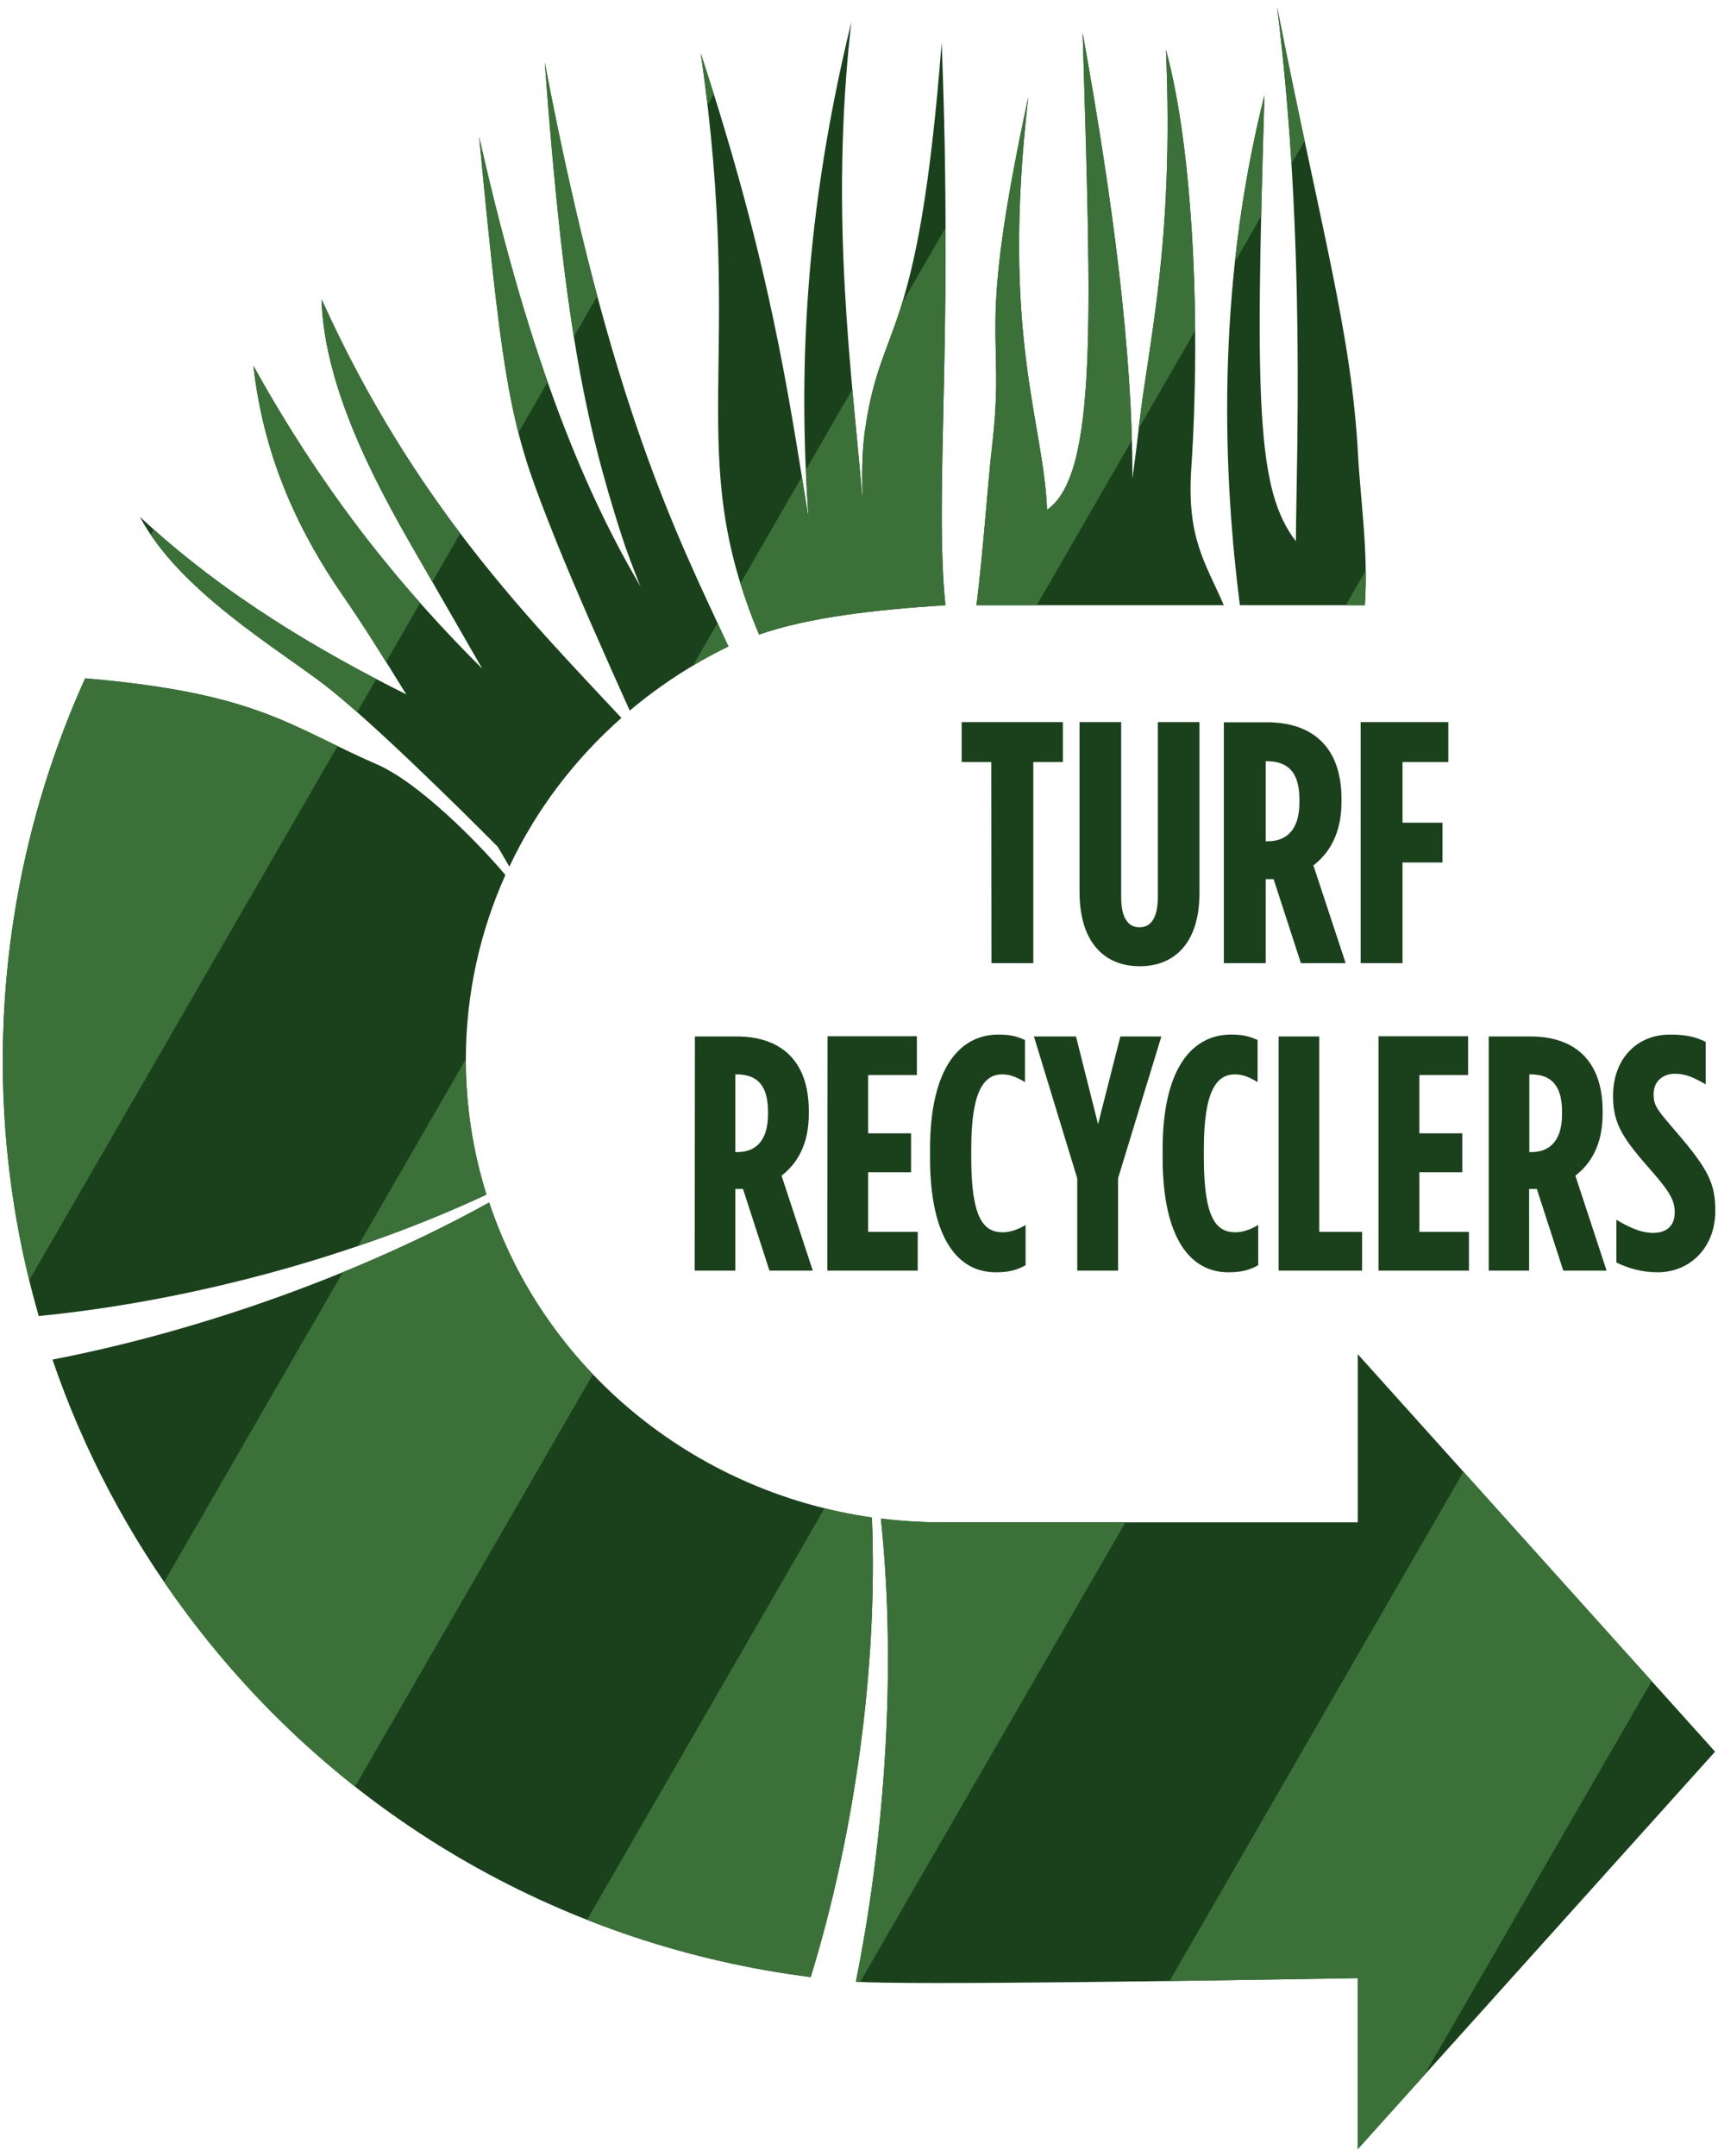 <svg xmlns:serif="http://www.serif.com/" xmlns="http://www.w3.org/2000/svg" xmlns:xlink="http://www.w3.org/1999/xlink" id="Layer_1" x="0px" y="0px" viewBox="0 0 825 1035" style="enable-background:new 0 0 825 1035;" xml:space="preserve"><style type="text/css">	.st0{fill:none;}	.st1{fill:#1B411C;}	.st2{fill-rule:evenodd;clip-rule:evenodd;fill:#1B411C;}	.st3{clip-path:url(#SVGID_00000086687506295938018330000015367873249669749148_);}	.st4{fill-rule:evenodd;clip-rule:evenodd;fill:#3B7139;}</style><rect id="Final" x="-127.1" y="-8.2" class="st0" width="1079.1" height="1079.1"></rect><path class="st1" d="M333.6,609.9h19.5v-39.2h3.7l12.7,39.2h20.8l-15-45.6c7.4-5.6,13.1-14.9,13.1-29.6v-1.4 c0-25.2-14.5-35.8-34.6-35.8h-20.1L333.6,609.9L333.6,609.9z M353.1,553v-37.3h0.5c8.5,0,15.2,3.7,15.2,17.8v1.3 c0,13.2-6.3,18.2-14.7,18.2H353.1z"></path><path class="st1" d="M397.3,609.9h43.4v-18.6h-23.8v-28.6h20.6V544h-20.6v-28h23.4v-18.6h-42.9L397.3,609.9L397.3,609.9z"></path><path class="st1" d="M478.1,610.7c5.6,0,9.9-0.8,14.4-3.4V588c-4,2.4-7.8,3.5-10.9,3.5c-9,0-15.2-6.1-15.2-35.8v-4.2 c0-28.1,6.2-35.8,14.9-35.8c3.7,0,6.9,1.3,10.9,3.7v-20.2c-4.2-1.9-7.4-2.6-12.8-2.6c-18.2,0-32.8,15.6-32.8,55.1v3.9 C446.6,594.8,460.2,610.7,478.1,610.7L478.1,610.7z"></path><path class="st1" d="M517.4,609.9h19.5v-44.3l20.8-68.1H538l-10.7,42.1l-10.6-42.1h-20.2l20.8,68.1V609.9z"></path><path class="st1" d="M589.8,610.7c5.6,0,9.9-0.8,14.4-3.4V588c-4,2.4-7.8,3.5-10.9,3.5c-9,0-15.2-6.1-15.2-35.8v-4.2 c0-28.1,6.2-35.8,14.9-35.8c3.7,0,6.9,1.3,10.9,3.7v-20.2c-4.2-1.9-7.4-2.6-12.8-2.6c-18.2,0-32.8,15.6-32.8,55.1v3.9 C558.3,594.8,571.9,610.7,589.8,610.7L589.8,610.7z"></path><path class="st1" d="M614,609.9h40.1v-18.6h-20.6v-93.8H614L614,609.9L614,609.9z"></path><path class="st1" d="M662,609.9h43.4v-18.6h-23.8v-28.6h20.6V544h-20.6v-28h23.4v-18.6H662V609.9z"></path><path class="st1" d="M714.8,609.9h19.5v-39.2h3.7l12.7,39.2h20.8l-15-45.6c7.4-5.6,13.1-14.9,13.1-29.6v-1.4 c0-25.2-14.5-35.8-34.6-35.8h-20.1V609.9z M734.4,553v-37.3h0.5c8.5,0,15.2,3.7,15.2,17.8v1.3c0,13.2-6.3,18.2-14.7,18.2H734.4z"></path><path class="st1" d="M796,610.7c15.4,0,27.7-11.7,27.7-29.4V581c0-12.9-3.4-19.8-18.7-37.6c-9.3-10.8-10.9-12.7-10.9-18V525 c0-6.1,4.7-9.6,10.1-9.6c5.1,0,8.8,1.6,14.9,5.1v-20.4c-4.8-2.4-9.4-3.5-17.3-3.5c-15.5,0-27.2,11.4-27.2,29.4v0.3 c0,13.7,5.4,20.9,18.7,36c9.3,10.6,10.9,14.5,10.9,19.6v0.3c0,6.9-4.8,9.6-10.4,9.6c-5.3,0-10.7-2.2-17.6-6.3V606 C781.7,608.7,788.3,610.7,796,610.7z"></path><path class="st1" d="M476.1,462.3h20.1v-96.5h14.2v-19.2h-48.6v19.2h14.2L476.1,462.3L476.1,462.3z"></path><path class="st1" d="M547.3,463.8c16.5,0,28.7-10.9,28.7-35.2v-82h-20v84c0,10.4-3.6,14.5-8.8,14.5s-8.8-4.1-8.8-14.5v-84h-20v82 C518.6,452.9,530.8,463.8,547.3,463.8L547.3,463.8z"></path><path class="st1" d="M587.7,462.3h20.1V422h3.8l13.1,40.3h21.5l-15.5-46.9c7.6-5.8,13.5-15.4,13.5-30.4v-1.5 c0-25.9-15-36.8-35.7-36.8h-20.8V462.3L587.7,462.3z M607.8,403.8v-38.4h0.5c8.8,0,15.7,3.8,15.7,18.4v1.3 c0,13.6-6.5,18.7-15.2,18.7H607.8z"></path><path class="st1" d="M653.4,462.3h20.1v-48.3h19.2v-19.1h-19.2v-29.1h22v-19.2h-42.1V462.3z"></path><path class="st2" d="M587.7,290.5H468.9c3.1-24,5.6-60.1,7.4-75.5c7-58.7-8.2-49.2,17.5-168.4c-13.3,114.8,7.4,155.7,9,198.1 c24.5-16.9,21.1-93.5,17.1-228.9c14.5,80.5,24,153.2,23.9,213.9c1.1-7.9,2.2-16.6,3.3-26.3c4.3-38.2,16.8-86.5,12.8-179.5 c13.4,49,16.6,133.8,12.2,200.4C569.8,258.1,578.5,269.4,587.7,290.5L587.7,290.5z M364.5,304.6c-36.8-88.1-6.2-128.8-28-279 c33.6,102.1,42.2,164.2,51.8,223.3c-5-70.1-2-145.8,20.5-238.3c-10.7,94.2,0.6,170.6,5.5,230.7c-0.5-12.3-0.4-24.3,1-34.3 c7.8-55.4,25.5-39.5,36.9-186.7c5.6,142.8-3.6,216.8,1.8,270.2C419.9,292.7,388.4,296.3,364.5,304.6z M652,949.5 c-63.5,1.1-217.9,3.5-241,1.7c13.8-68.7,19.7-149.8,12-222.3c9.5,1.2,19.3,1.8,29.1,1.8H652V650l171.6,190.8L652,1031.6V949.5 L652,949.5z M233.6,573.4c-64.1,30-142.8,51.2-215,58.3C-10.7,530-2.3,421.1,40.9,325.6c83.2,7.1,98.2,23.1,139.9,41.2 c20.2,8.7,48.6,37.4,61.9,53.2c-12.2,27.2-19,57.2-19,88.8C223.7,531.2,227.2,553,233.6,573.4z M244.6,416c-1.5-2.6-3.4-5.9-5.6-9.6 c-19.8-19.9-61.1-60.6-82.7-77.3c-22.9-17.7-70.3-45.5-89.1-81c40.5,37.8,86.7,64.6,127.9,85.2c-11.4-18.5-22.3-35.7-30.1-46.9 c-20-28.8-38.2-64.8-43.3-110.8c36,65,74.1,109.7,109.9,145.4c-10.8-18.7-21.3-37.1-28.7-49.9c-17.6-30.4-47.2-81.2-48.5-127.5 c44.4,98.2,99.8,153.6,144,201C275.8,364.6,257.4,388.8,244.6,416L244.6,416z M302.4,341.1c-9.5-21.1-26.3-58.7-35.7-82.3 c-20.7-52-24.3-63.7-36.6-193.1c25.1,111.9,52.6,173.4,77.4,215.7c-3.7-9.2-6.9-17.8-9-24.3c-18-56-27.8-104.4-36.9-227.1 c31.5,164.9,63.1,226.1,88.2,280.3C332.7,318.6,316.8,329,302.4,341.1z M655.4,290.5h-60c-7.6-59.3-12.2-149.6,11.8-244.8 c-4.5,148.4-3.7,189.7,15.1,214.1c0.1-35.7,4.9-144.8-9-256.3c21.1,106.7,35.7,156.5,38.8,214.2 C653.2,238.8,657.2,265.5,655.4,290.5L655.4,290.5z M418.7,728.4c3,73.4-8.9,154-29.4,220.6C274.1,934.4,164.8,875,89.8,774.7 c-28.5-38.1-50-79.3-64.6-122.1c72-13.9,148.7-41.6,209.7-75.4C261.2,656.3,332.1,716,418.7,728.4L418.7,728.4z"></path><g>	<defs>		<path id="SVGID_1_" d="M587.7,290.5H468.9c3.1-24,5.6-60.1,7.4-75.5c7-58.7-8.2-49.2,17.5-168.4c-13.3,114.8,7.4,155.7,9,198.1   c24.5-16.9,21.1-93.5,17.1-228.9c14.5,80.5,24,153.2,23.9,213.9c1.1-7.9,2.2-16.6,3.3-26.3c4.3-38.2,16.8-86.5,12.8-179.5   c13.4,49,16.6,133.8,12.2,200.4C569.8,258.1,578.5,269.4,587.7,290.5L587.7,290.5z M364.5,304.6c-36.8-88.1-6.2-128.8-28-279   c33.6,102.1,42.2,164.2,51.8,223.3c-5-70.1-2-145.8,20.5-238.3c-10.7,94.2,0.6,170.6,5.5,230.7c-0.5-12.3-0.4-24.3,1-34.3   c7.8-55.4,25.5-39.5,36.9-186.7c5.6,142.8-3.6,216.8,1.8,270.2C419.9,292.7,388.4,296.3,364.5,304.6z M652,949.5   c-63.5,1.1-217.9,3.5-241,1.7c13.8-68.7,19.7-149.8,12-222.3c9.5,1.2,19.3,1.8,29.1,1.8H652V650l171.6,190.8L652,1031.6V949.5   L652,949.5z M233.6,573.4c-64.1,30-142.8,51.2-215,58.3C-10.7,530-2.3,421.1,40.9,325.6c83.2,7.1,98.2,23.1,139.9,41.2   c20.2,8.7,48.6,37.4,61.9,53.2c-12.2,27.2-19,57.2-19,88.8C223.7,531.2,227.2,553,233.6,573.4z M244.6,416   c-1.5-2.6-3.4-5.9-5.6-9.6c-19.8-19.9-61.1-60.6-82.7-77.3c-22.9-17.7-70.3-45.5-89.1-81c40.5,37.8,86.7,64.6,127.9,85.2   c-11.4-18.5-22.3-35.7-30.1-46.9c-20-28.8-38.2-64.8-43.3-110.8c36,65,74.1,109.7,109.9,145.4c-10.8-18.7-21.3-37.1-28.7-49.9   c-17.6-30.4-47.2-81.2-48.5-127.5c44.4,98.2,99.8,153.6,144,201C275.8,364.6,257.4,388.8,244.6,416L244.6,416z M302.4,341.1   c-9.5-21.1-26.3-58.7-35.7-82.3c-20.7-52-24.3-63.7-36.6-193.1c25.1,111.9,52.6,173.4,77.4,215.7c-3.7-9.2-6.9-17.8-9-24.3   c-18-56-27.8-104.4-36.9-227.1c31.5,164.9,63.1,226.1,88.2,280.3C332.7,318.6,316.8,329,302.4,341.1z M655.4,290.5h-60   c-7.6-59.3-12.2-149.6,11.8-244.8c-4.5,148.4-3.7,189.7,15.1,214.1c0.1-35.7,4.9-144.8-9-256.3c21.1,106.7,35.7,156.5,38.8,214.2   C653.2,238.8,657.2,265.5,655.4,290.5L655.4,290.5z M418.7,728.4c3,73.4-8.9,154-29.4,220.6C274.1,934.4,164.8,875,89.8,774.7   c-28.5-38.1-50-79.3-64.6-122.1c72-13.9,148.7-41.6,209.7-75.4C261.2,656.3,332.1,716,418.7,728.4L418.7,728.4z"></path>	</defs>	<clipPath id="SVGID_00000144334209720844371800000008184434749868317325_">		<use xlink:href="#SVGID_1_" style="overflow:visible;"></use>	</clipPath>	<g style="clip-path:url(#SVGID_00000144334209720844371800000008184434749868317325_);">		<path class="st4" d="M446-133.6l-552.8,957.4l-111.3-64.2l552.8-957.4L446-133.6L446-133.6z"></path>		<path class="st4" d="M668.5-5.1L115.8,952.3L4.5,888.1L557.2-69.3L668.5-5.1L668.5-5.1z"></path>		<path class="st4" d="M891.1,123.4l-552.8,957.4L227,1016.6L779.8,59.2L891.1,123.4L891.1,123.4z"></path>		<path class="st4" d="M1113.6,251.9l-552.8,957.4l-111.3-64.2l552.8-957.4L1113.6,251.9L1113.6,251.9z"></path>	</g></g></svg>